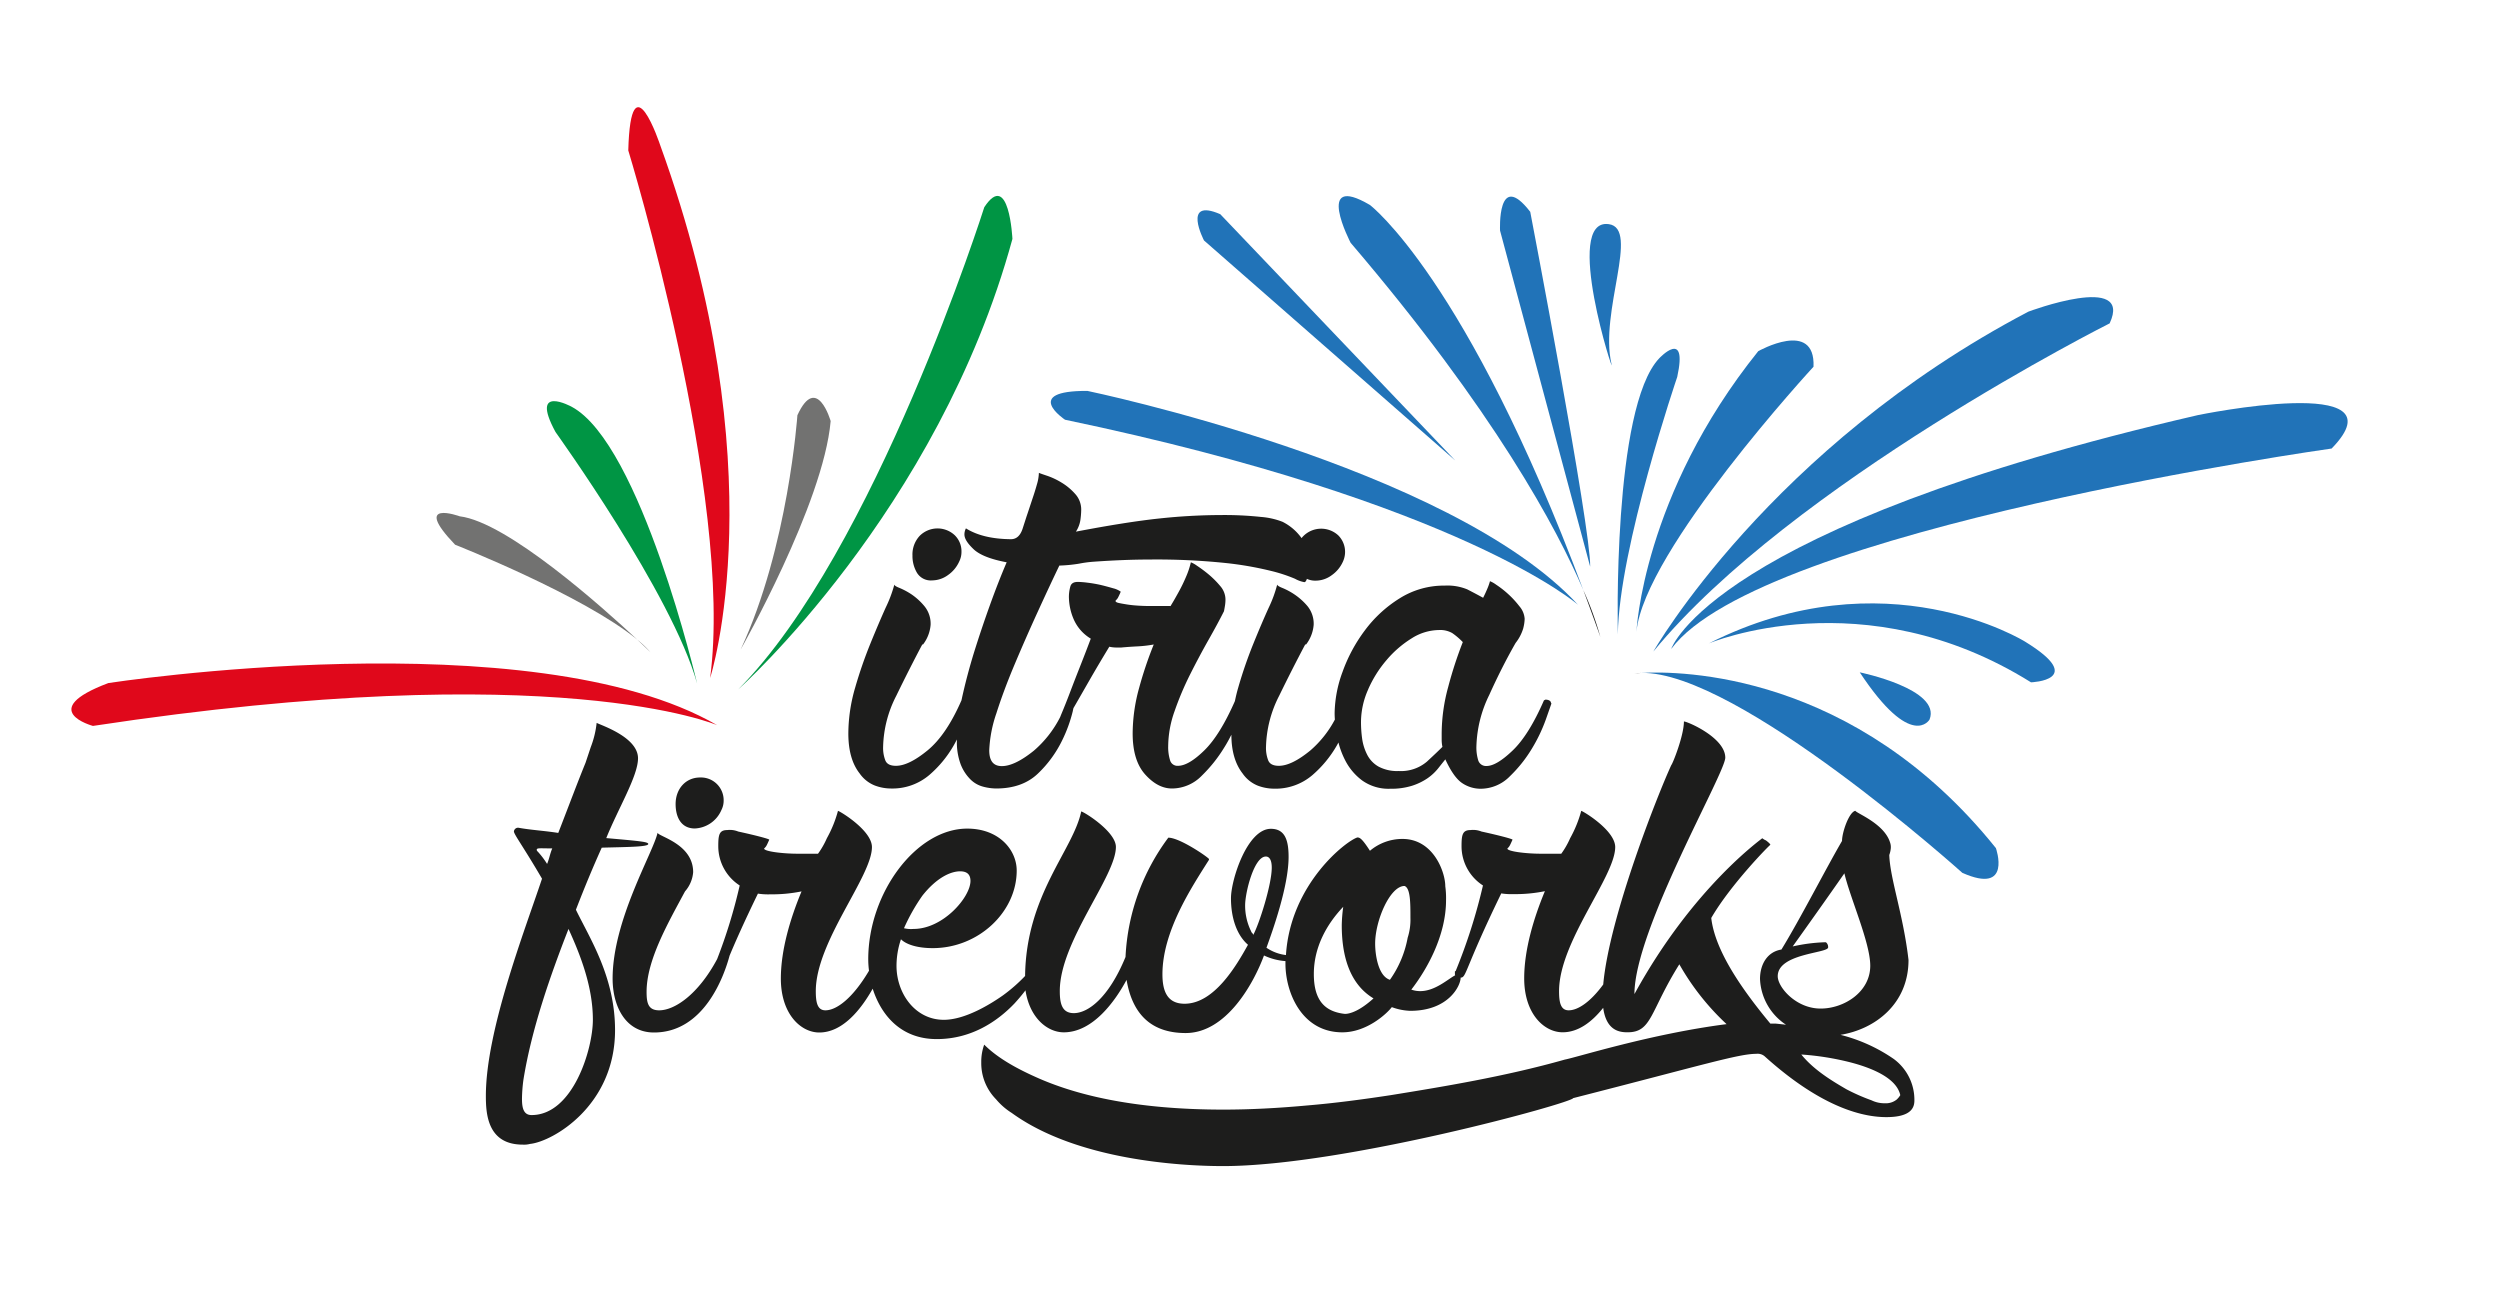 <svg id="Livello_1" data-name="Livello 1" xmlns="http://www.w3.org/2000/svg" viewBox="0 0 595.28 312"><defs><style>.cls-1{fill:#1d1d1c;}.cls-2{fill:#2173b8;}.cls-3{fill:#727271;}.cls-4{fill:#009544;}.cls-5{fill:#e0081b;}</style></defs><path class="cls-1" d="M126.22,272.38c5.28-.53,20.23-9,20.23-27.09,0-12.67-6-21.81-9.32-28.67,2.11-5.45,4-10,6.15-14.78,6.16-.17,11.08-.17,11.08-.88,0-.52-2.11-.7-10-1.4,2.81-7,7.56-14.78,7.56-19,0-5.1-9-7.92-9.85-8.44a22.58,22.58,0,0,1-1.41,5.8l-1.23,3.69c-1.93,4.75-3.51,9-6.5,16.72-3.35-.53-6.69-.71-9.5-1.24a1,1,0,0,0-1.06.88c0,.71,2.29,3.7,6.69,11.26-4.23,12.66-13.37,36.23-13.37,51.71,0,4.22.35,11.61,8.79,11.61A5.6,5.6,0,0,0,126.22,272.38Zm1.94-69.48c-.18-.18-.36-.35-.36-.53,0-.53.71-.35,3.7-.35-.53,1.23-.71,2.46-1.23,3.69A20.32,20.32,0,0,0,128.16,202.9Zm-3.52,54.17c1.93-12,6.33-24.62,10.73-35.88,2.81,6.16,5.8,13.72,5.8,21.64,0,7-4.75,22.68-14.6,22.68-1.93,0-2.28-1.75-2.28-3.87A36.4,36.4,0,0,1,124.64,257.07Z"/><path class="cls-1" d="M166.68,185.13c-3.34,0-5.81,2.64-5.81,6.33,0,3,1.23,5.81,4.58,5.81a7.23,7.23,0,0,0,6.33-4.4,4.88,4.88,0,0,0,.53-2.28A5.41,5.41,0,0,0,166.68,185.13Z"/><path class="cls-1" d="M450.92,252.15a39.05,39.05,0,0,0-12.68-5.74c8.24-1.34,16.2-7.36,16.2-17.83-1.23-10.73-4.4-19.35-4.58-25a6.32,6.32,0,0,0,.36-1.58,3.36,3.36,0,0,0-.18-1.41c-1.38-4.49-8-6.94-8.26-7.53-1.53.33-3.17,5.14-3.17,7.18-3.7,6.33-10,18.64-14.43,25.86-3.34.52-5.1,3.51-5.1,7A13.69,13.69,0,0,0,425.27,244c-.82-.09-1.65-.19-2.5-.27h-1.23c-6.86-8.26-13.19-17.41-14.07-25.15,4.57-7.91,13.9-17.41,14.07-17.41,0-.18-.35-.53-1.05-1.06a3.77,3.77,0,0,1-.88-.52c.17,0-16.36,11.43-30.43,37.11,0-15.3,21.63-52.59,21.63-56.29,0-4.75-9-8.62-9.85-8.62,0,3.35-2.64,10-3,10.38-3.13,6.77-14.79,36.16-16.21,52.25-3.11,4.24-6.08,6.15-8.23,6.15-1.94,0-2.29-1.94-2.29-4.57,0-11.79,13.37-27.27,13.37-34.3,0-4-7.74-8.62-8.09-8.62a28.54,28.54,0,0,1-2.64,6.51,19.86,19.86,0,0,1-2.11,3.69h-4.93c-3.34,0-7.91-.53-7.91-1.23.52-.53.52-.53,1.23-2.11,0-.18-3.34-1.06-7.39-1.94a5.29,5.29,0,0,0-2.64-.35c-1.93,0-2.11,1.23-2.11,3.87a11.11,11.11,0,0,0,5.1,9.32,133.14,133.14,0,0,1-6.51,20.41c-.17,0-.17,0-.17.17v.53a.67.67,0,0,0,.06.28c-1.72.9-4.77,3.77-8.33,3.77a6.43,6.43,0,0,1-2.11-.36c3.69-4.75,8.27-12.84,8.27-21.28a20.78,20.78,0,0,0-.18-3.34c0-3.34-2.81-11.26-10.2-11.26a12,12,0,0,0-7.74,2.82c-1.93-3-2.46-3.17-3-3.17-2.7.84-15.94,11.1-17,28a10.46,10.46,0,0,1-4.64-1.74c1.4-3.87,5.27-14.6,5.27-21.64,0-4-.88-6.68-4.22-6.68-5.63,0-9.5,12.14-9.5,16.53,0,4.75,1.41,8.8,4.05,11.08C294.37,230,289.1,239,282.06,239c-4,0-5.27-2.82-5.27-7,0-10.2,6.85-20.58,11.08-27.26v-.18c.17-.18-6.86-5.1-9.68-5.1A51.53,51.53,0,0,0,268,227.87c-4.05,9.85-9,13.37-12.31,13.37-2.82,0-3.34-2.28-3.34-5.27,0-11.79,13.36-27.27,13.36-34.3,0-3.7-7.74-8.45-8.26-8.45-1.92,9.23-13.14,19.85-13.36,39.17a38.49,38.49,0,0,1-5.29,4.63c-3,2.11-9,5.81-14.07,5.81-6.86,0-11.26-6.34-11.26-12.84a19.75,19.75,0,0,1,1.06-6.34c1.23,1.23,3.87,2.11,7.56,2.11,10.91,0,20-8.61,20-18.46,0-4.93-4.22-10-11.78-10-12.14,0-23.57,15.3-23.57,31.13a21.74,21.74,0,0,0,.18,2.71c-3.86,6.55-7.73,9.43-10.38,9.43-1.94,0-2.29-1.94-2.29-4.57,0-11.79,13.37-27.27,13.37-34.3,0-4-7.74-8.62-8.09-8.62a28.54,28.54,0,0,1-2.64,6.51,19.86,19.86,0,0,1-2.11,3.69h-4.93c-3.34,0-7.91-.53-7.91-1.23.53-.53.53-.53,1.23-2.11,0-.18-3.34-1.06-7.39-1.94a5.29,5.29,0,0,0-2.64-.35c-1.93,0-2.11,1.23-2.11,3.87a11.11,11.11,0,0,0,5.1,9.32,125.12,125.12,0,0,1-5.37,17.53c-4.55,8.51-10.17,12.2-13.8,12.2-2.63,0-3-1.76-3-4.4,0-7.56,5.1-16.36,9.15-23.92a7.87,7.87,0,0,0,1.94-4.57c0-6.81-8.4-8.51-8.47-9.41-1,4.68-10.71,20.75-10.71,34.74,0,6.5,3,12.84,9.85,12.84,12,0,16.73-13.56,18-18.29,1.25-3,3.27-7.61,6.75-14.78a15.69,15.69,0,0,0,3,.17,34.91,34.91,0,0,0,7.39-.7c-2.64,6.33-4.93,13.9-4.93,20.76,0,8.44,4.75,12.84,9.15,12.84,5.48,0,9.83-5.3,12.72-10.43,1.91,6,6.48,12,15.25,12,8.26,0,14.42-4.22,18.47-8.44.92-1,1.81-2.05,2.66-3.17,1,6.6,5.24,10,9.12,10,7,0,12.31-7.57,14.95-12.49,1.58,9.32,7,12.66,14.07,12.66,9.68,0,16.18-11.78,18.65-18.47a14.49,14.49,0,0,0,5.11,1.34c0,.2,0,.4,0,.6,0,6.86,3.87,16.36,13.54,16.36,5.81,0,10.56-4.4,11.79-6a13.86,13.86,0,0,0,4.39.88c9.15,0,12-6,12-7.91,1.4,0,.87-1.94,9.67-20.05a15.69,15.69,0,0,0,3,.17,34.91,34.91,0,0,0,7.39-.7c-2.64,6.33-4.93,13.9-4.93,20.76,0,8.44,4.75,12.84,9.15,12.84,3.8,0,7.05-2.55,9.66-5.83.75,5.55,4,5.83,5.81,5.83,5.81,0,5.28-4.93,12.32-16.19a59.36,59.36,0,0,0,11.25,14.25c-17.94,2.29-35.7,7.92-38.52,8.44-14.24,4.05-29.37,6.51-41.33,8.45-6.86,1.05-13.54,1.93-19.88,2.46q-10.81,1-20.05,1c-21.81,0-35.71-3.69-44.68-7.74-5.1-2.28-9.32-4.74-12.31-7.73a12,12,0,0,0-.7,4.22,12.26,12.26,0,0,0,3.52,8.79A15.87,15.87,0,0,0,240.9,265c15.48,11.25,40.28,12.66,50.31,12.66,28.67,0,83.37-15.13,83.37-16.18,31-7.92,39.4-10.55,43.62-10.55a2.56,2.56,0,0,1,2.11.7C434.38,264.28,444.23,266,449.16,266c6.15,0,6.68-2.46,6.68-4A12.08,12.08,0,0,0,450.92,252.15Zm-231.3-38.87c3.34-4.23,6.68-5.81,9-5.81,1.58,0,2.46.7,2.46,2.29,0,3.87-6.51,11.43-13.54,11.43a6.94,6.94,0,0,1-2.29-.17A45.65,45.65,0,0,1,219.62,213.28Zm78.8,9.32c-.18-.53-.35-.35-.53-.88a13.8,13.8,0,0,1-1.41-6.16c0-3,2.11-11.61,4.93-11.61.88,0,1.41.88,1.41,2.64C302.82,210.64,299.83,220,298.42,222.6Zm21.81,18.82c-4.75-.53-7.39-3.17-7.39-9.5s3-11.79,7-16a36.23,36.23,0,0,0-.35,4.4c0,6.33,1.4,13.72,7.56,17.41C323.75,240.71,321.46,241.42,320.23,241.42Zm14.95-18.12a25.14,25.14,0,0,1-4.22,10c-2.81-.88-3.52-6-3.52-8.62,0-5.45,3.52-13.72,7-13.72,1.4.53,1.4,4,1.4,7.56A14.09,14.09,0,0,1,335.18,223.3Zm88.12,9.15c0-5.45,12-5.45,12-6.86a1.49,1.49,0,0,0-.35-1.06c-.17-.17-.17-.17-.35-.17a40.35,40.35,0,0,0-7.74,1c3.52-4.92,8.27-11.61,12.31-17.41,1.41,6,6.16,16.53,6.16,22,0,6.33-6.33,10.2-11.78,10.2C427.7,240.19,423.3,235.09,423.3,232.45Zm28.32,29.37a4.11,4.11,0,0,1-2.81.88,7,7,0,0,1-3.17-.7,46.44,46.44,0,0,1-6-2.64c-3.34-1.94-7.74-4.57-10.73-8.27a65.59,65.59,0,0,1,11.26,1.76c5.63,1.41,11.43,3.87,12.31,7.92A4.81,4.81,0,0,1,451.62,261.82Z"/><path class="cls-1" d="M441.77,193.05s0,0,0,0a1,1,0,0,1,.17,0Z"/><path class="cls-1" d="M221.94,138.2a6.48,6.48,0,0,0,3.77-1.26,7.82,7.82,0,0,0,2.69-3.23,5.16,5.16,0,0,0,.54-2.34,5.34,5.34,0,0,0-1.62-3.94,6,6,0,0,0-8.35.18,6.5,6.5,0,0,0-1.7,4.66,7.83,7.83,0,0,0,1.08,4.13A3.84,3.84,0,0,0,221.94,138.2Z"/><path class="cls-1" d="M230,125.81a3.2,3.2,0,0,0-.36,1.44c0,1,.72,2.12,2.16,3.5s4.07,2.42,7.9,3.14q-2,4.67-4,10.23t-3.77,11.22Q230.19,161,229,166.47a2.38,2.38,0,0,0-.05.26h0q-3.6,8.26-8.08,11.94c-3,2.46-5.51,3.68-7.54,3.68-1.32,0-2.16-.42-2.51-1.26a8.21,8.21,0,0,1-.54-3.23,27.87,27.87,0,0,1,3.14-12.2q3.14-6.46,6.19-12.21h.18a8.85,8.85,0,0,0,1.8-4.67,6.58,6.58,0,0,0-1.44-4.4,14.84,14.84,0,0,0-3-2.78,16.85,16.85,0,0,0-3-1.62c-.79-.31-1.19-.58-1.19-.8a30.78,30.78,0,0,1-2.05,5.47q-1.69,3.76-3.67,8.62a105.41,105.41,0,0,0-3.6,10.41A39.4,39.4,0,0,0,202,174.64q0,6.11,2.69,9.52a8,8,0,0,0,3.59,2.87,11,11,0,0,0,3.77.72,13.55,13.55,0,0,0,9.25-3.23,26.85,26.85,0,0,0,5.83-7.1c.26-.45.49-.9.72-1.34v.18a15.13,15.13,0,0,0,.9,5.74,10.4,10.4,0,0,0,2.24,3.5,6.66,6.66,0,0,0,3.05,1.8,12.44,12.44,0,0,0,3.14.45q6.28,0,10-3.59a27.55,27.55,0,0,0,5.66-7.72,33.83,33.83,0,0,0,2.6-7.09c.05-.27.11-.52.16-.74l.46-.79,3.5-6.1q2.07-3.6,4.58-7.73a7.37,7.37,0,0,0,1.53.19H267c1.32-.12,2.61-.21,3.86-.27a29.32,29.32,0,0,0,3.86-.45,92,92,0,0,0-3.5,10.41,41,41,0,0,0-1.52,10.77q0,6.47,3,9.79c2,2.21,4.1,3.32,6.37,3.32a9.94,9.94,0,0,0,7.09-3.05A34.1,34.1,0,0,0,291.5,178c.64-1,1.2-2.06,1.71-3.05,0,3.94.93,7,2.69,9.25a8,8,0,0,0,3.59,2.87,11,11,0,0,0,3.77.72,13.5,13.5,0,0,0,9.24-3.23,27.09,27.09,0,0,0,5.84-7.1l.36-.66a20,20,0,0,0,1.61,4.25,13.85,13.85,0,0,0,4,4.76,10.8,10.8,0,0,0,6.73,2,16.55,16.55,0,0,0,5.21-.72,14.33,14.33,0,0,0,3.68-1.79,12.07,12.07,0,0,0,2.51-2.34c.66-.84,1.23-1.55,1.71-2.15,1.32,2.87,2.66,4.75,4,5.65a7.88,7.88,0,0,0,4.4,1.35,9.77,9.77,0,0,0,7-3,32.15,32.15,0,0,0,5.21-6.55,38.19,38.19,0,0,0,3.31-6.91c.76-2.15,1.2-3.42,1.34-3.82,0,0-.08-.14-.17-.4s-.54-.54-1.25-.54l-.36.18q-3.6,8.26-7.46,11.94c-2.57,2.46-4.63,3.68-6.19,3.68A1.93,1.93,0,0,1,352,181.1a10.37,10.37,0,0,1-.45-3.41,29.44,29.44,0,0,1,3.05-12.2q3-6.65,6.28-12.39a10.49,10.49,0,0,0,1.8-3.41,10.12,10.12,0,0,0,.36-2.34,5.08,5.08,0,0,0-1.26-3,22.29,22.29,0,0,0-2.78-3,23.22,23.22,0,0,0-2.78-2.15,6.5,6.5,0,0,0-1.44-.81,13.17,13.17,0,0,1-.63,1.79q-.45,1.08-1,2.16c-1.31-.72-2.57-1.38-3.77-2a12.43,12.43,0,0,0-5.38-.9,19.76,19.76,0,0,0-10.77,3.06,30.06,30.06,0,0,0-8.26,7.63,37.37,37.37,0,0,0-5.3,9.87,29.49,29.49,0,0,0-1.88,9.78q0,.74.06,1.56a25.49,25.49,0,0,1-5.81,7.33c-3,2.46-5.5,3.68-7.54,3.68-1.31,0-2.15-.42-2.51-1.26a8.21,8.21,0,0,1-.54-3.23,28,28,0,0,1,3.14-12.2q3.15-6.46,6.2-12.21H311a8.85,8.85,0,0,0,1.8-4.67,6.63,6.63,0,0,0-1.43-4.4,14.89,14.89,0,0,0-3.06-2.78,16.17,16.17,0,0,0-3-1.62c-.78-.31-1.18-.58-1.19-.8a29.76,29.76,0,0,1-2,5.47q-1.71,3.76-3.68,8.62a105.43,105.43,0,0,0-3.59,10.41c-.32,1.09-.58,2.17-.8,3.25q-3.56,8.1-7.28,11.74c-2.51,2.46-4.61,3.68-6.28,3.68a1.82,1.82,0,0,1-1.89-1.35,10.55,10.55,0,0,1-.44-3.32,25.36,25.36,0,0,1,1.52-8.34,72,72,0,0,1,3.68-8.71q2.16-4.3,4.4-8.26c1.49-2.63,2.72-4.91,3.68-6.82q.18-.9.27-1.53a9.52,9.52,0,0,0,.09-1.34,4.92,4.92,0,0,0-1.26-3.15,21.48,21.48,0,0,0-2.78-2.78A31.06,31.06,0,0,0,285,134.7a6.5,6.5,0,0,0-1.44-.81,19.94,19.94,0,0,1-1.17,3.5,38.05,38.05,0,0,1-1.7,3.5c-.6,1.08-1.11,2-1.53,2.69s-.57,1-.45.72h-5q-1.26,0-2.7-.09c-1-.06-1.82-.15-2.6-.27s-1.44-.24-2-.36-.8-.29-.8-.53a5.11,5.11,0,0,0,.54-.63,14.26,14.26,0,0,0,.71-1.53,5.1,5.1,0,0,0-1.79-.81c-1-.29-2-.56-3-.8a31.49,31.49,0,0,0-3.15-.54,21.13,21.13,0,0,0-2.24-.18c-1,0-1.56.33-1.79,1a9,9,0,0,0-.36,3,13.77,13.77,0,0,0,1.07,4.76,10.06,10.06,0,0,0,4.13,4.75c-.72,1.92-1.52,4-2.42,6.28s-1.74,4.44-2.51,6.47-1.47,3.77-2.07,5.2c-.11.26-.2.5-.29.72a26.11,26.11,0,0,1-6.26,8c-3.05,2.46-5.6,3.68-7.63,3.68s-3-1.26-3-3.77a30.9,30.9,0,0,1,1.7-8.8q1.71-5.39,4.31-11.57t5.48-12.48q2.87-6.28,5.2-11.13a35.2,35.2,0,0,0,4.67-.45,28.23,28.23,0,0,1,3.23-.45q7.54-.54,13.65-.54a159.23,159.23,0,0,1,17.86.81,80.48,80.48,0,0,1,10.95,1.89,36.81,36.81,0,0,1,5.75,1.88,7.11,7.11,0,0,0,2.24.81c.22,0,.42-.27.6-.79a4.64,4.64,0,0,0,2.09.43,6.44,6.44,0,0,0,3.77-1.26,7.85,7.85,0,0,0,2.7-3.23,5.56,5.56,0,0,0-1.08-6.28,6,6,0,0,0-8.35.18,6,6,0,0,0-.4.46,13.2,13.2,0,0,0-1.3-1.54,12.51,12.51,0,0,0-3.23-2.34,17.9,17.9,0,0,0-5.12-1.16,82.3,82.3,0,0,0-9.6-.45,139.89,139.89,0,0,0-14.55.81q-7.71.81-19.93,3.14a7,7,0,0,0,1.08-2.87,19.69,19.69,0,0,0,.18-2.34,5.51,5.51,0,0,0-1.44-3.77,13.81,13.81,0,0,0-3.23-2.69,17.1,17.1,0,0,0-3.41-1.62c-1.08-.36-1.74-.59-2-.71a10.47,10.47,0,0,1-.45,2.69c-.3,1.07-.63,2.15-1,3.23l-1.25,3.77c-.25.72-.63,1.92-1.17,3.59s-1.47,2.52-2.78,2.52Q234,128.33,230,125.81Zm95.78,38.33a27.85,27.85,0,0,1,4.4-7,25.11,25.11,0,0,1,5.92-5.12,12.35,12.35,0,0,1,6.46-2,5.83,5.83,0,0,1,3.23.72,16.68,16.68,0,0,1,2.52,2.15,96.49,96.49,0,0,0-3.5,10.77,42.56,42.56,0,0,0-1.53,10.95v1.62a8.17,8.17,0,0,0,.18,1.61q-1.26,1.26-3.68,3.5a9.52,9.52,0,0,1-6.73,2.25,9.37,9.37,0,0,1-4.85-1.08,6.81,6.81,0,0,1-2.69-2.87,12,12,0,0,1-1.17-3.77,29.13,29.13,0,0,1-.27-4A19.12,19.12,0,0,1,325.79,164.14Z"/><path class="cls-1" d="M369.5,167.46v0S369.5,167.49,369.5,167.46Z"/><path class="cls-2" d="M253.59,99.94C348.14,119.71,375.74,144,375.74,144c-30.46-33-116.81-50.92-116.81-50.92C243.17,93,253.59,99.94,253.59,99.94Z"/><path class="cls-2" d="M346.5,109.64,290.56,51c-9.23-4-3.87,6.26-3.87,6.26Z"/><path class="cls-2" d="M383.72,86.68c-2.94-12.4,6.85-32.3-.66-33.31C372,51.87,384.68,90.76,383.72,86.68Z"/><path class="cls-2" d="M377,140.49C349.18,66.18,326.2,48.81,326.2,48.81c-13.41-7.9-4.6,9-4.6,9C355.81,97.86,370.8,126,377,140.49Z"/><path class="cls-1" d="M377,140.49q2,5.38,4.07,11.18A77,77,0,0,0,377,140.49Z"/><path class="cls-2" d="M378.64,134.93c.21-9-14.27-84.49-14.27-84.49-7.91-10.23-7.19,4.47-7.19,4.47Z"/><path class="cls-2" d="M385.23,151.06c.25-20.54,14.14-61.31,14.14-61.31,2.56-11.77-4.29-4.43-4.29-4.43C383.89,97.1,385.23,151.06,385.23,151.06Z"/><path class="cls-2" d="M431.82,87.32c.47-11.4-13.16-3.7-13.16-3.7-27.53,34.26-29,66.79-29,66.79C391.47,131.1,431.82,87.32,431.82,87.32Z"/><path class="cls-2" d="M393.68,155.14C426.62,115.06,502.33,77,502.33,77,508,64.83,483,74.2,483,74.2,421.44,106.51,393.68,155.14,393.68,155.14Z"/><path class="cls-2" d="M523.36,98.84c-115.89,26.76-125.43,55.68-125.43,55.68,21.25-28.61,157.26-47.72,157.26-47.72C572.86,88.64,523.36,98.84,523.36,98.84Z"/><path class="cls-2" d="M482.19,152.78s-33.31-20.77-75.31.43c0,0,36.85-15.66,76.73,9.26C483.61,162.47,497.22,162,482.19,152.78Z"/><path class="cls-1" d="M389.18,160.36h0Z"/><path class="cls-2" d="M390.81,160.23c22.88-.51,76.44,47.6,76.44,47.6,11.95,5.32,8-5.88,8-5.88C441.52,159.88,399.84,159.73,390.81,160.23Z"/><path class="cls-1" d="M390.81,160.23c-.56,0-1.11.06-1.63.13C389.43,160.33,390,160.28,390.81,160.23Z"/><path class="cls-2" d="M459.45,171.33c2.86-7.26-16.62-11.24-16.62-11.24C455.19,178.79,459.45,171.33,459.45,171.33Z"/><path class="cls-1" d="M151.75,152.32c2,1.83,3.13,3,3.13,3A27.44,27.44,0,0,0,151.75,152.32Z"/><path class="cls-3" d="M151.75,152.32c-8.27-7.73-30.95-28-42.28-29.38,0,0-11.63-4.23-1.11,6.76C108.36,129.7,139,141.78,151.75,152.32Z"/><path class="cls-4" d="M241.07,56.89s-.77-16.57-6.7-7.55c0,0-26,82.07-58.59,114.82C175.78,164.16,223.38,121.74,241.07,56.89Z"/><path class="cls-3" d="M189.87,98.87s-2.17,31.53-13.51,55.78c0,0,19.72-34.73,21.43-54.39C197.79,100.26,194.5,88.8,189.87,98.87Z"/><path class="cls-5" d="M169.09,161.44s16.09-49.66-11.89-126.87c0,0-7-21.16-7.6,1.25C149.6,35.82,174.83,118.29,169.09,161.44Z"/><path class="cls-4" d="M166,162.79s-13.37-57.07-29.87-65.93c0,0-10.14-5.56-3.86,6C132.23,102.85,160,141.31,166,162.79Z"/><path class="cls-5" d="M25.81,162.64c-17.38,6.53-3.68,10.21-3.68,10.21,110.48-16.77,148.65-.17,148.65-.17C126.66,147.15,25.81,162.64,25.81,162.64Z"/></svg>